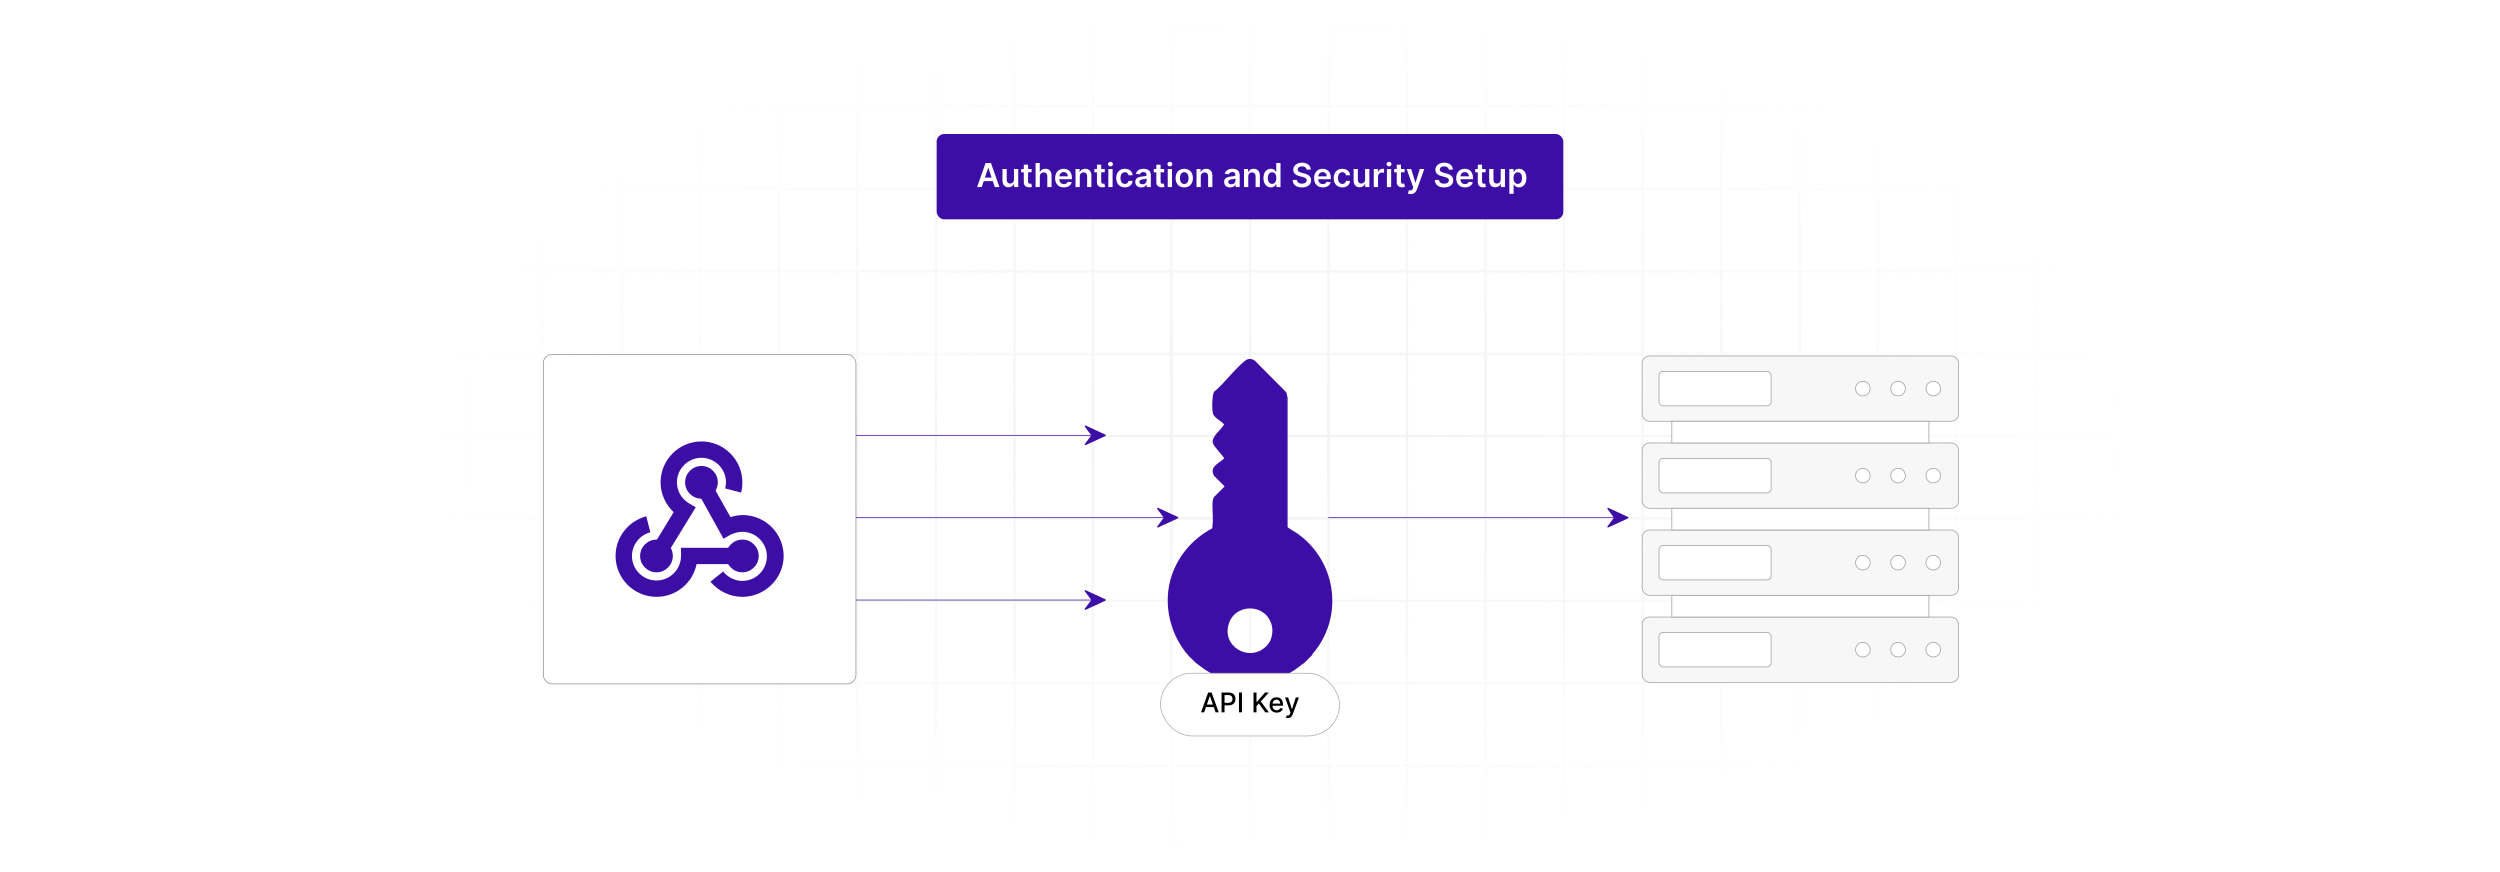 <?xml version="1.0" encoding="UTF-8"?>
<svg id="Layer_1" data-name="Layer 1" xmlns="http://www.w3.org/2000/svg" xmlns:xlink="http://www.w3.org/1999/xlink" viewBox="0 0 860 300">
  <defs>
    <filter id="luminosity-invert" x="39.647" y="-.272" width="782.115" height="300.272" color-interpolation-filters="sRGB" filterUnits="userSpaceOnUse">
      <feColorMatrix result="cm" values="-1 0 0 0 1 0 -1 0 0 1 0 0 -1 0 1 0 0 0 1 0"/>
    </filter>
    <radialGradient id="radial-gradient" cx="439.235" cy="148.479" fx="439.235" fy="148.479" r="298.487" gradientTransform="translate(0 74.962) scale(1 .495)" gradientUnits="userSpaceOnUse">
      <stop offset=".123" stop-color="#000" stop-opacity=".95"/>
      <stop offset="1" stop-color="#000" stop-opacity="0"/>
    </radialGradient>
    <mask id="mask" x="39.647" y="-.272" width="782.115" height="300.272" maskUnits="userSpaceOnUse">
      <g filter="url(#luminosity-invert)">
        <rect x="39.647" y="-.272" width="782.115" height="300.272" fill="url(#radial-gradient)"/>
      </g>
    </mask>
  </defs>
  <rect x="0" y="0" width="860" height="300" fill="#fff"/>
  <g mask="url(#mask)">
    <g opacity=".4">
      <path d="M808.41,291.922H51.59V8.078h756.819v283.845ZM52.09,291.422h755.819V8.578H52.09v282.845Z" fill="#e6e6e6" stroke="#d6d6d6" stroke-miterlimit="10" stroke-width=".25"/>
      <rect x="51.84" y="36.413" width="756.319" height=".5" fill="#e6e6e6" stroke="#d6d6d6" stroke-miterlimit="10" stroke-width=".25"/>
      <rect x="51.84" y="64.747" width="756.319" height=".5" fill="#e6e6e6" stroke="#d6d6d6" stroke-miterlimit="10" stroke-width=".25"/>
      <rect x="51.84" y="93.082" width="756.319" height=".5" fill="#e6e6e6" stroke="#d6d6d6" stroke-miterlimit="10" stroke-width=".25"/>
      <rect x="51.84" y="121.415" width="756.319" height=".5" fill="none" stroke="#d6d6d6" stroke-miterlimit="10" stroke-width=".25"/>
      <rect x="51.84" y="149.75" width="756.319" height=".5" fill="#e6e6e6" stroke="#d6d6d6" stroke-miterlimit="10" stroke-width=".25"/>
      <rect x="51.84" y="178.084" width="756.319" height=".5" fill="#e6e6e6" stroke="#d6d6d6" stroke-miterlimit="10" stroke-width=".25"/>
      <rect x="51.84" y="206.418" width="756.319" height=".5" fill="#e6e6e6" stroke="#d6d6d6" stroke-miterlimit="10" stroke-width=".25"/>
      <rect x="51.84" y="234.753" width="756.319" height=".5" fill="#e6e6e6" stroke="#d6d6d6" stroke-miterlimit="10" stroke-width=".25"/>
      <rect x="51.84" y="263.087" width="756.319" height=".5" fill="#e6e6e6" stroke="#d6d6d6" stroke-miterlimit="10" stroke-width=".25"/>
      <rect x="780.898" y="8.328" width=".5" height="283.345" fill="#e6e6e6" stroke="#d6d6d6" stroke-miterlimit="10" stroke-width=".25"/>
      <rect x="753.887" y="8.328" width=".5" height="283.345" fill="#e6e6e6" stroke="#d6d6d6" stroke-miterlimit="10" stroke-width=".25"/>
      <rect x="726.875" y="8.328" width=".5" height="283.345" fill="#e6e6e6" stroke="#d6d6d6" stroke-miterlimit="10" stroke-width=".25"/>
      <rect x="699.864" y="8.328" width=".5" height="283.345" fill="#e6e6e6" stroke="#d6d6d6" stroke-miterlimit="10" stroke-width=".25"/>
      <rect x="672.852" y="8.328" width=".5" height="283.345" fill="#e6e6e6" stroke="#d6d6d6" stroke-miterlimit="10" stroke-width=".25"/>
      <rect x="645.841" y="8.328" width=".5" height="283.345" fill="#e6e6e6" stroke="#d6d6d6" stroke-miterlimit="10" stroke-width=".25"/>
      <rect x="618.83" y="8.328" width=".5" height="283.345" fill="#e6e6e6" stroke="#d6d6d6" stroke-miterlimit="10" stroke-width=".25"/>
      <rect x="591.818" y="8.328" width=".5" height="283.345" fill="#e6e6e6" stroke="#d6d6d6" stroke-miterlimit="10" stroke-width=".25"/>
      <rect x="564.807" y="8.328" width=".5" height="283.345" fill="#e6e6e6" stroke="#d6d6d6" stroke-miterlimit="10" stroke-width=".25"/>
      <rect x="537.795" y="8.328" width=".5" height="283.345" fill="#e6e6e6" stroke="#d6d6d6" stroke-miterlimit="10" stroke-width=".25"/>
      <rect x="510.784" y="8.328" width=".5" height="283.345" fill="#e6e6e6" stroke="#d6d6d6" stroke-miterlimit="10" stroke-width=".25"/>
      <rect x="483.772" y="8.328" width=".5" height="283.345" fill="#e6e6e6" stroke="#d6d6d6" stroke-miterlimit="10" stroke-width=".25"/>
      <rect x="456.761" y="8.328" width=".5" height="283.345" fill="#e6e6e6" stroke="#d6d6d6" stroke-miterlimit="10" stroke-width=".25"/>
      <rect x="429.75" y="8.328" width=".5" height="283.345" fill="#e6e6e6" stroke="#d6d6d6" stroke-miterlimit="10" stroke-width=".25"/>
      <rect x="402.738" y="8.328" width=".5" height="283.345" fill="#e6e6e6" stroke="#d6d6d6" stroke-miterlimit="10" stroke-width=".25"/>
      <rect x="375.727" y="8.328" width=".5" height="283.345" fill="#e6e6e6" stroke="#d6d6d6" stroke-miterlimit="10" stroke-width=".25"/>
      <rect x="348.716" y="8.328" width=".5" height="283.345" fill="#e6e6e6" stroke="#d6d6d6" stroke-miterlimit="10" stroke-width=".25"/>
      <rect x="321.704" y="8.328" width=".5" height="283.345" fill="#e6e6e6" stroke="#d6d6d6" stroke-miterlimit="10" stroke-width=".25"/>
      <rect x="294.693" y="8.328" width=".5" height="283.345" fill="#e6e6e6" stroke="#d6d6d6" stroke-miterlimit="10" stroke-width=".25"/>
      <rect x="267.682" y="8.328" width=".5" height="283.345" fill="#e6e6e6" stroke="#d6d6d6" stroke-miterlimit="10" stroke-width=".25"/>
      <rect x="240.67" y="8.328" width=".5" height="283.345" fill="#e6e6e6" stroke="#d6d6d6" stroke-miterlimit="10" stroke-width=".25"/>
      <rect x="213.659" y="8.328" width=".5" height="283.345" fill="#e6e6e6" stroke="#d6d6d6" stroke-miterlimit="10" stroke-width=".25"/>
      <rect x="186.648" y="8.328" width=".5" height="283.345" fill="#e6e6e6" stroke="#d6d6d6" stroke-miterlimit="10" stroke-width=".25"/>
      <rect x="159.636" y="8.328" width=".5" height="283.345" fill="#e6e6e6" stroke="#d6d6d6" stroke-miterlimit="10" stroke-width=".25"/>
      <rect x="132.625" y="8.328" width=".5" height="283.345" fill="#e6e6e6" stroke="#d6d6d6" stroke-miterlimit="10" stroke-width=".25"/>
      <rect x="105.613" y="8.328" width=".5" height="283.345" fill="#e6e6e6" stroke="#d6d6d6" stroke-miterlimit="10" stroke-width=".25"/>
      <rect x="78.602" y="8.328" width=".5" height="283.345" fill="#e6e6e6" stroke="#d6d6d6" stroke-miterlimit="10" stroke-width=".25"/>
    </g>
  </g>
  <g>
    <rect x="186.897" y="121.916" width="107.546" height="113.337" rx="3.016" ry="3.016" fill="#fff" stroke="#8e8e8e" stroke-miterlimit="10" stroke-width=".25"/>
    <g>
      <path d="M255.372,196.874c-3.095,0-5.628-2.532-5.628-5.628s2.532-5.628,5.628-5.628,5.628,2.532,5.628,5.628-2.532,5.628-5.628,5.628Z" fill="#3d0ea6"/>
      <path d="M255.372,205.315c-4.221,0-8.3-1.97-10.974-5.205l4.361-3.517c1.548,1.97,4.08,3.236,6.612,3.236,4.643,0,8.441-3.799,8.441-8.441s-3.799-8.441-8.441-8.441c-1.407,0-2.814.422-4.08.985l-2.392,1.407-9.989-18.008,4.924-2.673,7.456,13.225c1.407-.422,2.814-.703,4.221-.703,7.738,0,14.069,6.331,14.069,14.069s-6.472,14.069-14.209,14.069Z" fill="#3d0ea6"/>
      <path d="M225.827,205.315c-7.738,0-14.069-6.331-14.069-14.069,0-6.472,4.361-11.958,10.552-13.647l1.407,5.487c-3.658.985-6.331,4.361-6.331,8.16,0,4.643,3.799,8.441,8.441,8.441s8.441-3.799,8.441-8.441v-2.814h21.103v5.628h-15.757c-1.266,6.472-7.034,11.255-13.787,11.255Z" fill="#3d0ea6"/>
      <path d="M225.827,196.874c-3.095,0-5.628-2.532-5.628-5.628s2.532-5.628,5.628-5.628,5.628,2.532,5.628,5.628-2.532,5.628-5.628,5.628Z" fill="#3d0ea6"/>
      <path d="M241.303,171.55c-3.095,0-5.628-2.532-5.628-5.628s2.532-5.628,5.628-5.628,5.628,2.532,5.628,5.628-2.532,5.628-5.628,5.628Z" fill="#3d0ea6"/>
      <path d="M228.219,192.653l-4.783-2.814,8.3-13.647c-2.814-2.673-4.502-6.331-4.502-10.27,0-7.738,6.331-14.069,14.069-14.069s14.069,6.331,14.069,14.069c0,1.266-.141,2.392-.422,3.517l-5.487-1.407c.141-.703.281-1.407.281-2.11,0-4.643-3.799-8.441-8.441-8.441s-8.441,3.799-8.441,8.441c0,2.954,1.548,5.628,4.08,7.175l2.392,1.407-11.114,18.149Z" fill="#3d0ea6"/>
    </g>
  </g>
  <g>
    <g>
      <rect x="564.904" y="182.323" width="108.85" height="22.461" rx="2.53" ry="2.53" fill="#f7f7f7" stroke="#9b9b9b" stroke-miterlimit="10" stroke-width=".25"/>
      <rect x="570.691" y="187.621" width="38.571" height="11.866" rx="1.372" ry="1.372" fill="#fff" stroke="#9b9b9b" stroke-miterlimit="10" stroke-width=".25"/>
      <circle cx="640.823" cy="193.554" r="2.514" fill="#fff" stroke="#9b9b9b" stroke-miterlimit="10" stroke-width=".25"/>
      <circle cx="652.934" cy="193.554" r="2.514" fill="#fff" stroke="#9b9b9b" stroke-miterlimit="10" stroke-width=".25"/>
      <circle cx="665.045" cy="193.554" r="2.514" fill="#fff" stroke="#9b9b9b" stroke-miterlimit="10" stroke-width=".25"/>
    </g>
    <g>
      <rect x="564.904" y="152.385" width="108.85" height="22.461" rx="2.53" ry="2.53" fill="#f7f7f7" stroke="#9b9b9b" stroke-miterlimit="10" stroke-width=".25"/>
      <rect x="570.691" y="157.682" width="38.571" height="11.866" rx="1.372" ry="1.372" fill="#fff" stroke="#9b9b9b" stroke-miterlimit="10" stroke-width=".25"/>
      <circle cx="640.823" cy="163.615" r="2.514" fill="#fff" stroke="#9b9b9b" stroke-miterlimit="10" stroke-width=".25"/>
      <circle cx="652.934" cy="163.615" r="2.514" fill="#fff" stroke="#9b9b9b" stroke-miterlimit="10" stroke-width=".25"/>
      <circle cx="665.045" cy="163.615" r="2.514" fill="#fff" stroke="#9b9b9b" stroke-miterlimit="10" stroke-width=".25"/>
    </g>
    <rect x="575.109" y="174.846" width="88.442" height="7.477" fill="#fff" stroke="#9b9b9b" stroke-miterlimit="10" stroke-width=".25"/>
    <g>
      <rect x="564.904" y="212.262" width="108.85" height="22.461" rx="2.53" ry="2.53" fill="#f7f7f7" stroke="#9b9b9b" stroke-miterlimit="10" stroke-width=".25"/>
      <rect x="570.691" y="217.559" width="38.571" height="11.866" rx="1.372" ry="1.372" fill="#fff" stroke="#9b9b9b" stroke-miterlimit="10" stroke-width=".25"/>
      <circle cx="640.823" cy="223.492" r="2.514" fill="#fff" stroke="#9b9b9b" stroke-miterlimit="10" stroke-width=".25"/>
      <circle cx="652.934" cy="223.492" r="2.514" fill="#fff" stroke="#9b9b9b" stroke-miterlimit="10" stroke-width=".25"/>
      <circle cx="665.045" cy="223.492" r="2.514" fill="#fff" stroke="#9b9b9b" stroke-miterlimit="10" stroke-width=".25"/>
    </g>
    <rect x="575.109" y="204.784" width="88.442" height="7.477" fill="#fff" stroke="#9b9b9b" stroke-miterlimit="10" stroke-width=".25"/>
    <g>
      <rect x="564.904" y="122.446" width="108.85" height="22.461" rx="2.53" ry="2.53" fill="#f7f7f7" stroke="#9b9b9b" stroke-miterlimit="10" stroke-width=".25"/>
      <rect x="570.691" y="127.744" width="38.571" height="11.866" rx="1.372" ry="1.372" fill="#fff" stroke="#9b9b9b" stroke-miterlimit="10" stroke-width=".25"/>
      <circle cx="640.823" cy="133.677" r="2.514" fill="#fff" stroke="#9b9b9b" stroke-miterlimit="10" stroke-width=".25"/>
      <circle cx="652.934" cy="133.677" r="2.514" fill="#fff" stroke="#9b9b9b" stroke-miterlimit="10" stroke-width=".25"/>
      <circle cx="665.045" cy="133.677" r="2.514" fill="#fff" stroke="#9b9b9b" stroke-miterlimit="10" stroke-width=".25"/>
    </g>
    <rect x="575.109" y="144.907" width="88.442" height="7.477" fill="#fff" stroke="#9b9b9b" stroke-miterlimit="10" stroke-width=".25"/>
  </g>
  <path d="M448.704,228.009c-1.083.683-2.032,1.574-3.095,2.295-9.156,6.213-21.864,6.144-31.069.077l-3.216-2.375c-.832-.921-1.861-1.739-2.67-2.67-5.986-6.891-8.452-16.953-6.052-25.791,2.116-7.79,7.34-14.016,14.439-17.835-.007-.773.132-1.545.171-2.311.108-2.144-.333-5.332-.01-7.282.034-.204.28-1.005.367-1.092l3.701-3.701-3.702-3.702c-.05-.05-.32-.813-.354-.971-.531-2.493,2.486-3.486,3.885-4.97.074-.469-3.587-3.969-3.9-5.346-.497-2.184,2.919-4.517,3.897-6.313-1.002-1.28-3.062-2.019-3.749-3.517-.519-1.133-.448-6.769.333-7.767,3.66-3.047,7.017-7.817,10.684-10.685.995-.778,2.275-.727,3.277 0l10.869,10.93.425,1.821-.001,44.55c1.1.87,2.469,1.517,3.641,2.368,13.418,9.743,15.748,28.844,4.878,41.313l-.08.305-2.67,2.67ZM436.448,221.272c1.145-1.567,1.515-4.206,1.059-6.068-1.961-8.015-13.35-7.833-15.035.241-1.677,8.036,8.888,12.789,13.976,5.827Z" fill="#3d0ea6"/>
  <line x1="294.443" y1="149.75" x2="376.227" y2="149.75" fill="none" stroke="#3d0ea6" stroke-miterlimit="10" stroke-width=".25"/>
  <line x1="294.443" y1="178.084" x2="403.238" y2="178.084" fill="none" stroke="#3d0ea6" stroke-miterlimit="10" stroke-width=".25"/>
  <line x1="456.887" y1="178.084" x2="557.868" y2="178.084" fill="none" stroke="#3d0ea6" stroke-miterlimit="10" stroke-width=".25"/>
  <line x1="294.443" y1="206.418" x2="375.977" y2="206.418" fill="none" stroke="#3d0ea6" stroke-miterlimit="10" stroke-width=".25"/>
  <g>
    <rect x="322.213" y="46.096" width="215.574" height="29.365" rx="2.595" ry="2.595" fill="#3d0ea6"/>
    <g>
      <path d="M336.122,64.35l2.916-8.281h1.852l2.92,8.281h-1.602l-.688-2.042h-3.113l-.684,2.042h-1.602ZM341.116,61.103l-1.12-3.336h-.065l-1.12,3.336h2.305Z" fill="#fff"/>
      <path d="M348.805,58.139h1.464v6.211h-1.419v-1.103h-.065c-.282.695-.938,1.185-1.868,1.185-1.221,0-2.07-.846-2.07-2.337v-3.955h1.464v3.728c0,.788.47,1.285,1.173,1.285.647,0,1.322-.469,1.322-1.415v-3.599Z" fill="#fff"/>
      <path d="M354.882,59.27h-1.225v3.211c0,.591.295.72.663.72.182,0,.348-.036.429-.057l.246,1.145c-.157.053-.444.134-.861.145-1.1.032-1.949-.542-1.94-1.711v-3.453h-.882v-1.132h.882v-1.488h1.464v1.488h1.225v1.132Z" fill="#fff"/>
      <path d="M357.705,64.35h-1.464v-8.281h1.432v3.126h.073c.287-.704.894-1.137,1.848-1.137,1.29,0,2.139.837,2.139,2.337v3.955h-1.464v-3.728c0-.837-.452-1.326-1.221-1.326-.784,0-1.343.518-1.343,1.415v3.64Z" fill="#fff"/>
      <path d="M362.962,61.28c0-1.916,1.16-3.223,2.939-3.223,1.529,0,2.839.959,2.839,3.138v.449h-4.326c.012,1.063.639,1.687,1.585,1.687.631,0,1.116-.275,1.313-.801l1.367.153c-.259,1.08-1.254,1.787-2.701,1.787-1.872,0-3.017-1.241-3.017-3.19ZM367.337,60.658c-.008-.846-.574-1.46-1.415-1.46-.873,0-1.46.667-1.504,1.46h2.919Z" fill="#fff"/>
      <path d="M371.449,64.35h-1.464v-6.211h1.399v1.056h.072c.283-.691.922-1.137,1.852-1.137,1.282,0,2.132.85,2.127,2.337v3.955h-1.463v-3.728c0-.828-.453-1.326-1.209-1.326-.772,0-1.315.518-1.315,1.415v3.64Z" fill="#fff"/>
      <path d="M380.037,59.27h-1.225v3.211c0,.591.295.72.663.72.182,0,.348-.036.429-.057l.246,1.145c-.157.053-.444.134-.861.145-1.1.032-1.949-.542-1.94-1.711v-3.453h-.882v-1.132h.882v-1.488h1.464v1.488h1.225v1.132Z" fill="#fff"/>
      <path d="M381.154,56.465c0-.441.38-.797.849-.797.466,0,.846.355.846.797,0,.436-.38.792-.846.792-.469,0-.849-.355-.849-.792ZM381.268,58.139h1.464v6.211h-1.464v-6.211Z" fill="#fff"/>
      <path d="M383.973,61.269c0-1.897,1.148-3.211,2.968-3.211,1.517,0,2.567.886,2.669,2.232h-1.399c-.113-.599-.546-1.052-1.249-1.052-.902,0-1.505.752-1.505,2.006,0,1.27.591,2.034,1.505,2.034.643,0,1.124-.385,1.249-1.052h1.399c-.105,1.318-1.101,2.244-2.661,2.244-1.855,0-2.976-1.322-2.976-3.202Z" fill="#fff"/>
      <path d="M390.53,62.606c0-1.398,1.152-1.759,2.357-1.888,1.096-.117,1.536-.138,1.536-.559v-.024c0-.61-.372-.958-1.051-.958-.716,0-1.129.364-1.274.789l-1.366-.194c.323-1.133,1.326-1.715,2.632-1.715,1.185,0,2.523.493,2.523,2.135v4.157h-1.407v-.854h-.049c-.267.521-.849.979-1.823.979-1.185,0-2.078-.646-2.078-1.868ZM394.428,62.122v-.732c-.19.153-.958.251-1.342.304-.655.093-1.145.327-1.145.89,0,.537.436.816,1.047.816.882,0,1.44-.586,1.44-1.277Z" fill="#fff"/>
      <path d="M400.473,59.27h-1.225v3.211c0,.591.295.72.663.72.182,0,.348-.036.429-.057l.246,1.145c-.157.053-.444.134-.861.145-1.1.032-1.949-.542-1.94-1.711v-3.453h-.882v-1.132h.882v-1.488h1.464v1.488h1.225v1.132Z" fill="#fff"/>
      <path d="M401.59,56.465c0-.441.38-.797.849-.797.466,0,.846.355.846.797,0,.436-.38.792-.846.792-.469,0-.849-.355-.849-.792ZM401.703,58.139h1.464v6.211h-1.464v-6.211Z" fill="#fff"/>
      <path d="M404.407,61.269c0-1.925,1.156-3.211,2.977-3.211,1.819,0,2.976,1.286,2.976,3.211,0,1.921-1.156,3.202-2.976,3.202-1.82,0-2.977-1.281-2.977-3.202ZM408.876,61.265c0-1.137-.494-2.046-1.484-2.046-1.007,0-1.5.909-1.5,2.046,0,1.136.493,2.033,1.5,2.033.99,0,1.484-.897,1.484-2.033Z" fill="#fff"/>
      <path d="M413.068,64.35h-1.464v-6.211h1.399v1.056h.073c.282-.691.922-1.137,1.852-1.137,1.282,0,2.131.85,2.127,2.337v3.955h-1.464v-3.728c0-.828-.453-1.326-1.209-1.326-.772,0-1.315.518-1.315,1.415v3.64Z" fill="#fff"/>
      <path d="M421.095,62.606c0-1.398,1.152-1.759,2.357-1.888,1.096-.117,1.536-.138,1.536-.559v-.024c0-.61-.372-.958-1.051-.958-.716,0-1.129.364-1.274.789l-1.366-.194c.323-1.133,1.326-1.715,2.632-1.715,1.185,0,2.523.493,2.523,2.135v4.157h-1.407v-.854h-.049c-.267.521-.849.979-1.823.979-1.185,0-2.078-.646-2.078-1.868ZM424.992,62.122v-.732c-.19.153-.958.251-1.342.304-.655.093-1.145.327-1.145.89,0,.537.436.816,1.047.816.882,0,1.44-.586,1.44-1.277Z" fill="#fff"/>
      <path d="M429.4,64.35h-1.464v-6.211h1.399v1.056h.072c.283-.691.922-1.137,1.852-1.137,1.282,0,2.131.85,2.127,2.337v3.955h-1.464v-3.728c0-.828-.452-1.326-1.208-1.326-.772,0-1.315.518-1.315,1.415v3.64Z" fill="#fff"/>
      <path d="M434.631,61.252c0-2.07,1.129-3.194,2.563-3.194,1.097,0,1.553.659,1.775,1.108h.06v-3.098h1.468v8.281h-1.44v-.979h-.089c-.231.453-.712,1.088-1.779,1.088-1.464,0-2.56-1.161-2.56-3.207ZM439.059,61.244c0-1.205-.518-1.985-1.459-1.985-.975,0-1.477.829-1.477,1.985,0,1.164.51,2.014,1.477,2.014.934,0,1.459-.809,1.459-2.014Z" fill="#fff"/>
      <path d="M447.906,57.225c-.939,0-1.496.457-1.501,1.08-.008.691.729.979,1.407,1.14l.776.194c1.246.295,2.431.95,2.435,2.386-.004,1.46-1.156,2.45-3.142,2.45-1.929,0-3.154-.926-3.215-2.571h1.476c.06.869.789,1.29,1.727,1.29.979,0,1.65-.474,1.654-1.181-.004-.644-.595-.922-1.488-1.148l-.942-.243c-1.362-.352-2.207-1.035-2.207-2.224-.005-1.464,1.302-2.442,3.04-2.442,1.764,0,2.956.991,2.984,2.39h-1.443c-.077-.703-.667-1.12-1.56-1.12Z" fill="#fff"/>
      <path d="M452.034,61.28c0-1.916,1.16-3.223,2.939-3.223,1.528,0,2.839.959,2.839,3.138v.449h-4.327c.013,1.063.64,1.687,1.585,1.687.631,0,1.116-.275,1.315-.801l1.367.153c-.259,1.08-1.254,1.787-2.701,1.787-1.872,0-3.017-1.241-3.017-3.19ZM456.409,60.658c-.008-.846-.574-1.46-1.415-1.46-.874,0-1.46.667-1.505,1.46h2.92Z" fill="#fff"/>
      <path d="M458.791,61.269c0-1.897,1.148-3.211,2.968-3.211,1.517,0,2.567.886,2.669,2.232h-1.399c-.113-.599-.546-1.052-1.249-1.052-.902,0-1.505.752-1.505,2.006,0,1.27.591,2.034,1.505,2.034.643,0,1.124-.385,1.249-1.052h1.399c-.105,1.318-1.1,2.244-2.661,2.244-1.855,0-2.976-1.322-2.976-3.202Z" fill="#fff"/>
      <path d="M469.599,58.139h1.464v6.211h-1.42v-1.103h-.065c-.283.695-.939,1.185-1.868,1.185-1.221,0-2.07-.846-2.07-2.337v-3.955h1.464v3.728c0,.788.469,1.285,1.173,1.285.646,0,1.322-.469,1.322-1.415v-3.599Z" fill="#fff"/>
      <path d="M472.575,58.139h1.42v1.035h.065c.227-.72.82-1.124,1.532-1.124.162,0,.393.016.525.04v1.347c-.125-.04-.433-.085-.679-.085-.805,0-1.399.559-1.399,1.347v3.651h-1.464v-6.211Z" fill="#fff"/>
      <path d="M476.984,56.465c0-.441.38-.797.85-.797.465,0,.845.355.845.797,0,.436-.38.792-.845.792-.47,0-.85-.355-.85-.792ZM477.097,58.139h1.464v6.211h-1.464v-6.211Z" fill="#fff"/>
      <path d="M483.17,59.27h-1.226v3.211c0,.591.296.72.663.72.183,0,.349-.036.429-.057l.247,1.145c-.158.053-.445.134-.861.145-1.1.032-1.949-.542-1.94-1.711v-3.453h-.882v-1.132h.882v-1.488h1.463v1.488h1.226v1.132Z" fill="#fff"/>
      <path d="M484.335,66.602l.34-1.172c.639.185,1.063.129,1.338-.555l.145-.397-2.252-6.34h1.553l1.432,4.69h.065l1.435-4.69h1.557l-2.507,7.019c-.348.979-1.052,1.609-2.184,1.609-.429,0-.756-.097-.922-.166Z" fill="#fff"/>
      <path d="M496.801,57.225c-.939,0-1.496.457-1.501,1.08-.008.691.729.979,1.407,1.14l.776.194c1.246.295,2.431.95,2.435,2.386-.004,1.46-1.156,2.45-3.142,2.45-1.929,0-3.154-.926-3.215-2.571h1.476c.06.869.789,1.29,1.727,1.29.979,0,1.65-.474,1.654-1.181-.004-.644-.595-.922-1.488-1.148l-.942-.243c-1.362-.352-2.207-1.035-2.207-2.224-.005-1.464,1.302-2.442,3.04-2.442,1.764,0,2.956.991,2.984,2.39h-1.443c-.077-.703-.667-1.12-1.56-1.12Z" fill="#fff"/>
      <path d="M500.929,61.28c0-1.916,1.16-3.223,2.939-3.223,1.528,0,2.839.959,2.839,3.138v.449h-4.327c.013,1.063.64,1.687,1.585,1.687.631,0,1.116-.275,1.315-.801l1.367.153c-.259,1.08-1.254,1.787-2.701,1.787-1.872,0-3.017-1.241-3.017-3.19ZM505.304,60.658c-.008-.846-.574-1.46-1.415-1.46-.874,0-1.46.667-1.505,1.46h2.92Z" fill="#fff"/>
      <path d="M511.054,59.27h-1.226v3.211c0,.591.296.72.663.72.183,0,.349-.036.429-.057l.247,1.145c-.158.053-.445.134-.861.145-1.1.032-1.949-.542-1.941-1.711v-3.453h-.881v-1.132h.881v-1.488h1.464v1.488h1.226v1.132Z" fill="#fff"/>
      <path d="M516.242,58.139h1.464v6.211h-1.42v-1.103h-.065c-.283.695-.938,1.185-1.868,1.185-1.221,0-2.07-.846-2.07-2.337v-3.955h1.464v3.728c0,.788.469,1.285,1.173,1.285.646,0,1.322-.469,1.322-1.415v-3.599Z" fill="#fff"/>
      <path d="M519.218,58.139h1.44v1.027h.085c.223-.449.68-1.108,1.775-1.108,1.435,0,2.563,1.124,2.563,3.194,0,2.046-1.096,3.207-2.56,3.207-1.067,0-1.549-.635-1.779-1.088h-.06v3.308h-1.464v-8.54ZM522.114,63.258c.966,0,1.476-.85,1.476-2.014,0-1.156-.501-1.985-1.476-1.985-.942,0-1.46.78-1.46,1.985s.525,2.014,1.46,2.014Z" fill="#fff"/>
    </g>
  </g>
  <path d="M373.401,153.148h-.043c-.12-.027-.207-.095-.242-.214v-.1l2.278-3.072-2.278-3.082v-.086c.042-.172.195-.263.366-.202l6.766,3.119c.188.088.22.344.043.461l-6.891,3.174Z" fill="#3d0ea6"/>
  <path d="M373.401,209.794h-.043c-.12-.027-.207-.095-.242-.214v-.1l2.278-3.072-2.278-3.082v-.086c.042-.172.195-.263.366-.202l6.766,3.119c.188.088.22.344.043.461l-6.891,3.174Z" fill="#3d0ea6"/>
  <path d="M398.331,181.471h-.043c-.12-.027-.207-.095-.242-.214v-.1l2.278-3.072-2.278-3.082v-.086c.042-.172.195-.263.366-.202l6.766,3.119c.188.088.22.344.043.461l-6.891,3.174Z" fill="#3d0ea6"/>
  <path d="M553.192,181.471h-.043c-.12-.027-.207-.095-.242-.214v-.1l2.278-3.072-2.278-3.082v-.086c.042-.172.195-.263.366-.202l6.766,3.119c.188.088.22.344.043.461l-6.891,3.174Z" fill="#3d0ea6"/>
  <g>
    <rect x="399.202" y="231.583" width="61.595" height="21.581" rx="10.79" ry="10.79" fill="#fff" stroke="#aaa" stroke-miterlimit="10" stroke-width=".25"/>
    <g>
      <path d="M413.15,245.038l2.452-6.812h1.188l2.452,6.812h-1.091l-.622-1.803h-2.661l-.625,1.803h-1.091ZM417.228,242.37l-1.004-2.907h-.053l-1.005,2.907h2.062Z"/>
      <path d="M420.218,238.226h2.428c1.583,0,2.358.951,2.358,2.205,0,1.258-.782,2.212-2.362,2.212h-1.397v2.396h-1.028v-6.812ZM422.55,241.772c1.005,0,1.42-.568,1.42-1.341,0-.771-.415-1.323-1.434-1.323h-1.29v2.664h1.304Z"/>
      <path d="M427.232,245.038h-1.028v-6.812h1.028v6.812Z"/>
      <path d="M431.208,238.226h1.028v3.253h.083l2.857-3.253h1.294l-2.748,3.067,2.758,3.745h-1.238l-2.202-3.044-.805.925v2.119h-1.028v-6.812Z"/>
      <path d="M436.747,242.517c0-1.57.938-2.654,2.362-2.654,1.158,0,2.262.722,2.262,2.567v.353h-3.633c.027.984.599,1.536,1.451,1.536.565,0,.998-.246,1.177-.729l.941.17c-.226.832-1.015,1.381-2.129,1.381-1.507,0-2.432-1.038-2.432-2.625ZM440.396,242.038c-.003-.782-.509-1.355-1.281-1.355-.809,0-1.334.629-1.374,1.355h2.655Z"/>
      <path d="M442.376,246.907l.24-.824c.549.145.905.09,1.154-.576l.146-.402-1.87-5.176h1.065l1.294,3.965h.053l1.294-3.965h1.068l-2.129,5.854c-.29.795-.825,1.241-1.65,1.241-.31,0-.559-.067-.665-.117Z"/>
    </g>
  </g>
</svg>